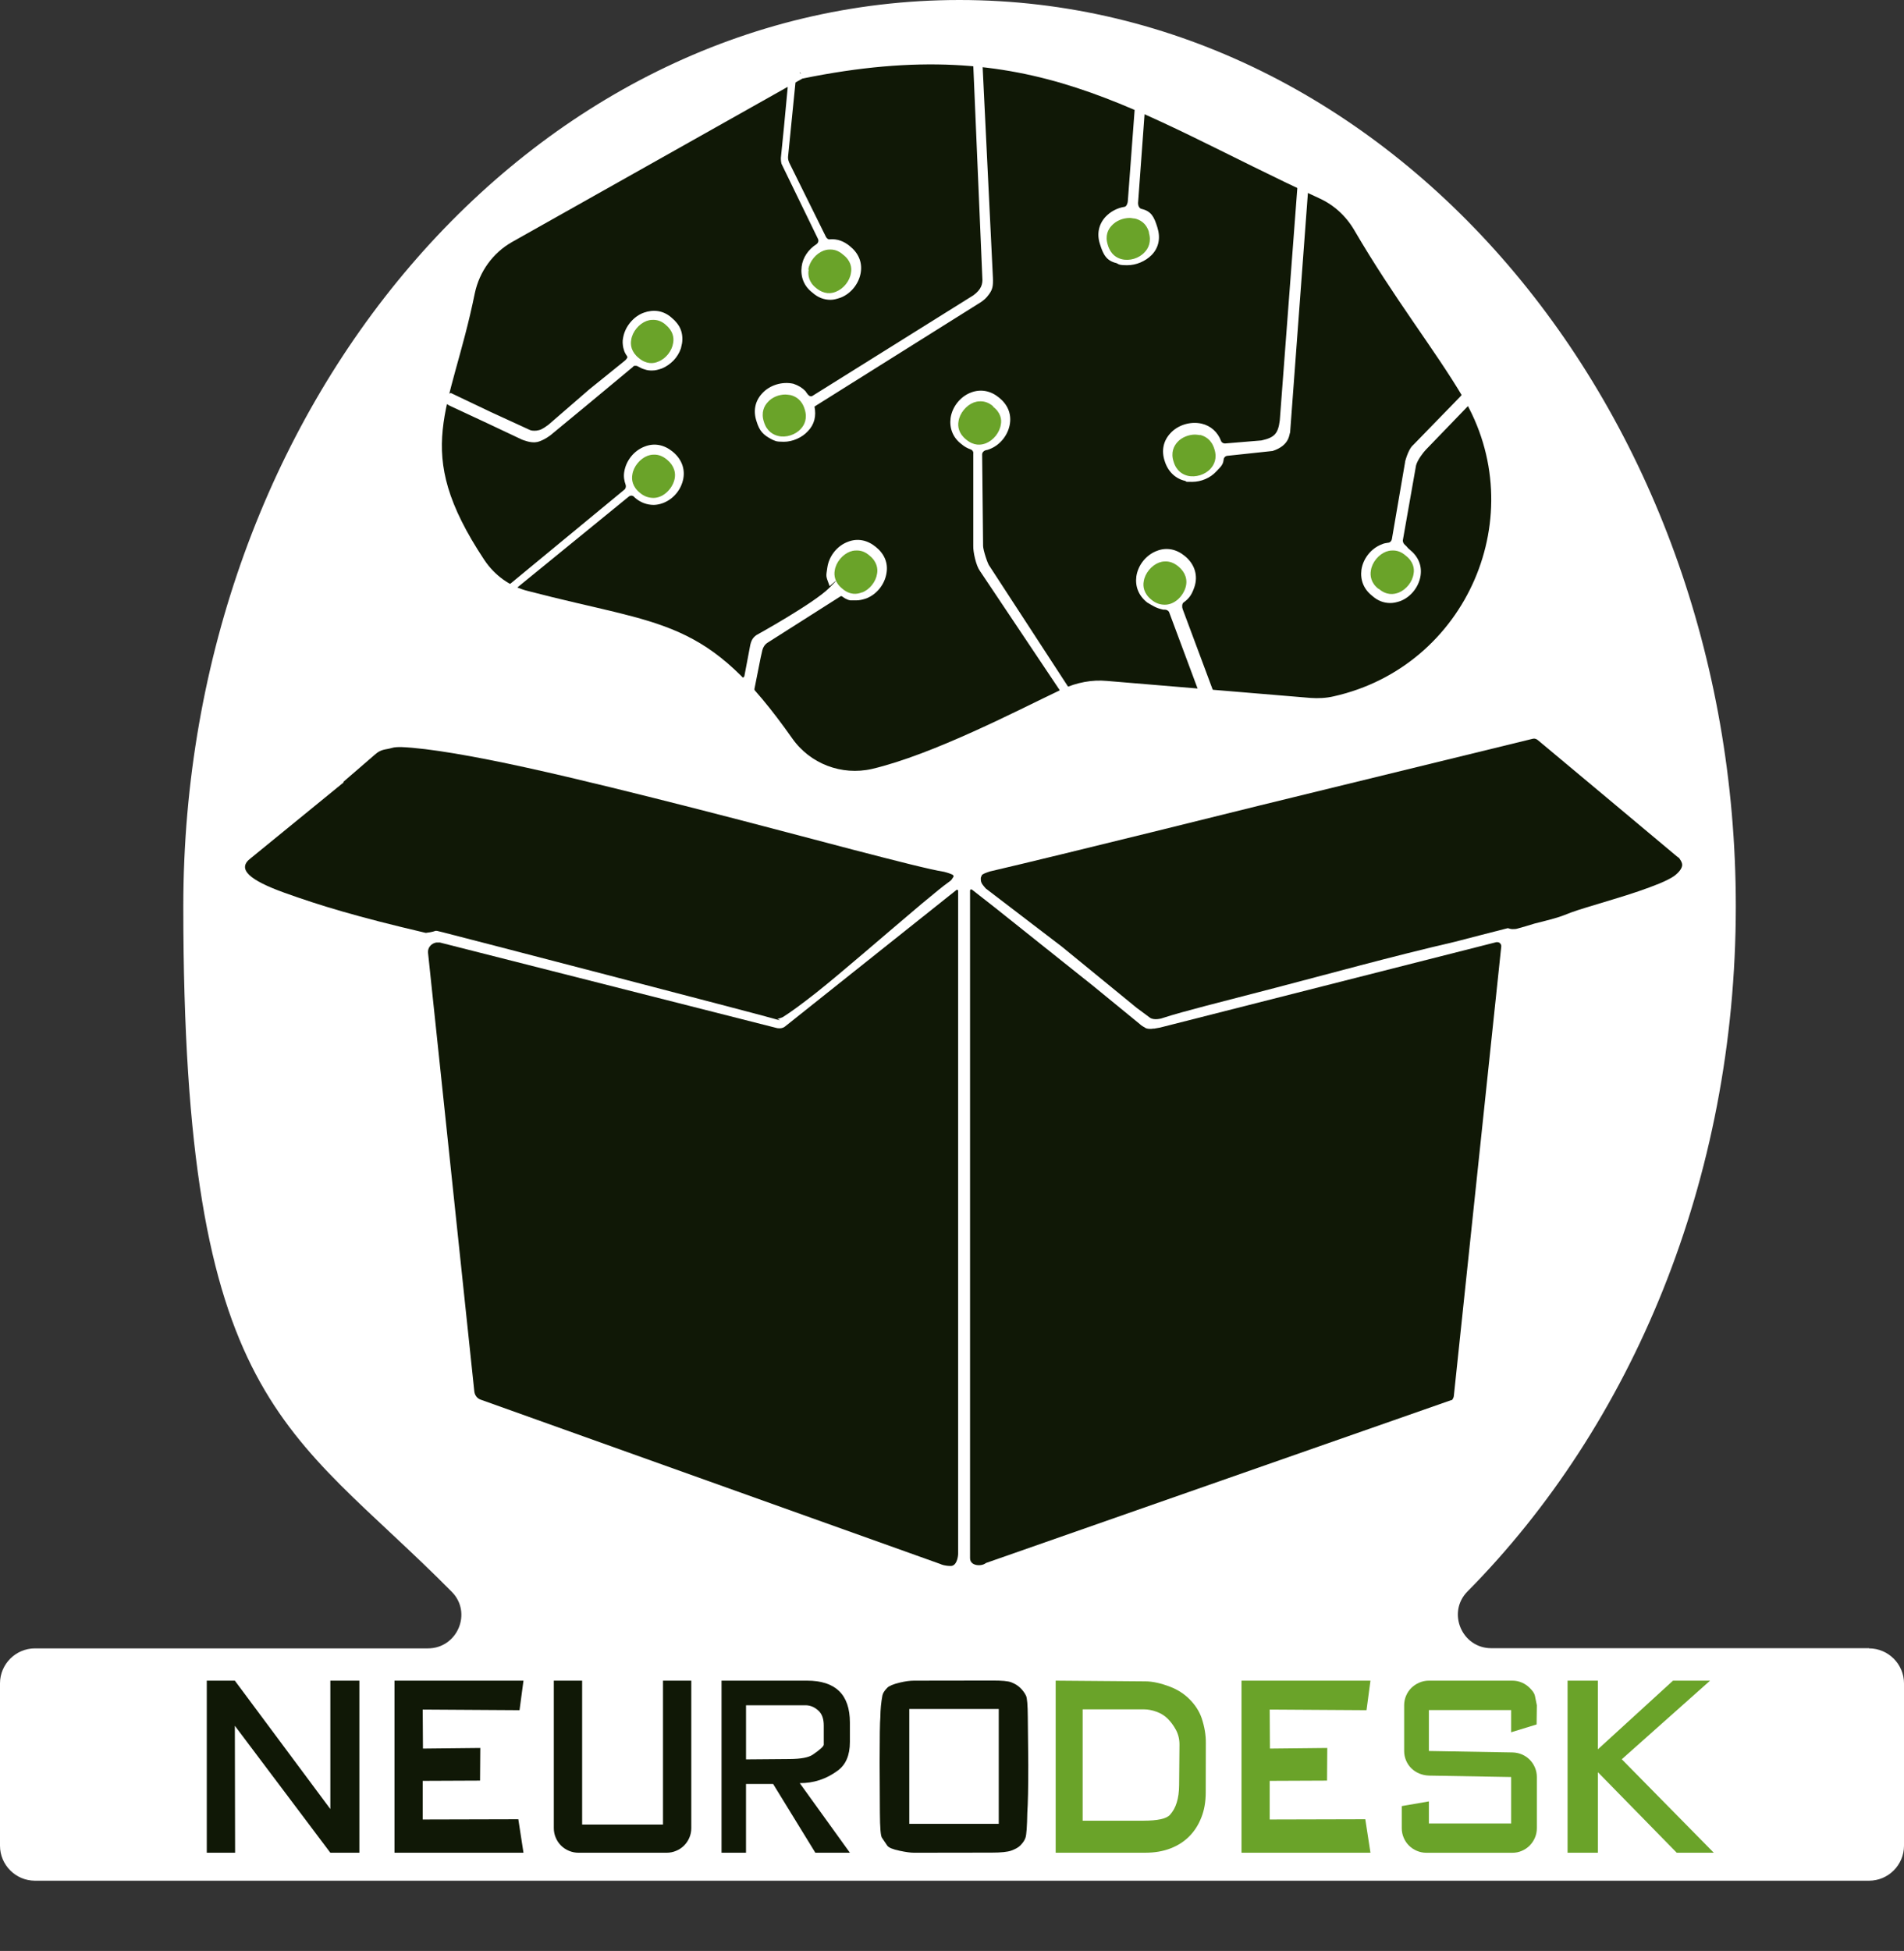 <?xml version="1.0" encoding="UTF-8"?>
<svg id="Layer_1" data-name="Layer 1" xmlns="http://www.w3.org/2000/svg" width="1007.5" height="1032.05" viewBox="0 0 1007.5 1032.05">
  <rect x="0" y="0" width="1007.5" height="1032.05" fill="#333333" stroke="none"/>
  <defs>
    <style>
      .cls-1 {
        fill: none;
        stroke-width: 5px;
      }

      .cls-1, .cls-2 {
        stroke: #fff;
        stroke-miterlimit: 10;
      }

      .cls-3 {
        fill: #6aa329;
      }

      .cls-4 {
        isolation: isolate;
      }

      .cls-5, .cls-2 {
        fill: #fff;
      }

      .cls-6 {
        fill: #101806;
      }
    </style>
  </defs>
  <path id="Cutout" class="cls-2" d="M989,872.4h-199.9c-16,0-24.2-19.4-13-30.8,86.9-87.8,141.9-217.5,141.9-362.2C918,214.9,734.3.5,507.7.5S97.5,215,97.5,479.5s55,274.4,141.9,362.2c11.3,11.4,3.1,30.8-13,30.8H18.5c-9.9,0-18,8.1-18,18v85.9c0,9.9,8.1,18,18,18h970.5c9.9,0,18-8.1,18-18v-85.9c0-9.9-8.1-18-18-18h0v-.1Z"/>
  <g id="Box">
    <path id="Box_background" data-name="Box background" class="cls-5" d="M510.8,459.7c-.5-.3-3-.8-3.6-.8-19.9-.5-293-80.2-310.1-64.9-17.1,15.3-.6.9-1.1,1.2l-72.7,58.2c-13.6,10,28,27.2,88.6,42.4,2.1.5,9.3.9,8.5,3s-.4,1.5-.3,2.4l25.4,237.5c.3,2.1,1.6,3.7,3.4,4.3l250.1,90.2c2.2.8,4.3,0,5.2,0,1.3,0,5.4-3.4,5.4-6.3l.3,1.7c0,2.5,2.2,4.3,4.8,4.6s3.3-.3,3.7-.6l254.4-90c1.7-.6,2.8-2.1,3-3.9l25.6-238.6h0c-.6-5.5,1.8-3,6-4.9,60.6-15.3,104.5-32.5,88.9-43.7h0l-81.4-65.1c-.9-.8-2.1-.9-3.1-.8l-300.8,73.6"/>
    <g id="Box1">
      <path class="cls-6" d="M181.7,414l-16.3,13.3-16.3,13.3-16.3,13.3c-7.9,5.8-.6,11.8,17.8,18.4s37.9,12.6,74.7,21.2c7.5-.9,3-1.8,9.1-.3s167.3,43.4,174.4,45.5,2,.3,2.8.2,1.8-.5,2.7-.9c3.9-2.4,10-6.9,17.4-12.7,7.3-5.8,16.2-13.3,25.7-21.4s21.9-18.7,30.2-25.7c8.4-7,11.4-9.4,13.9-11.2s1.8-1.5,2.5-2.4.9-1.4-.2-2l-1.5-.6c-.8-.3-2-.6-2.7-.8-7.5-1.2-25.1-5.7-48.2-11.7-23-6-52.1-13.8-81.9-21.4s-63-15.9-90.8-22-51.8-10.3-66.3-10.9c-1.8,0-3.6,0-5.2.5s-3.1.6-4.5,1-2.4,1-3.1,1.5-2.4,2-2.4,2l-15.4,13.3v.5h-.1,0Z"/>
      <path class="cls-6" d="M888,453.7c0-.1-.3-.5-.6-.6l-37.4-31.3-36.4-30.4c-.8-.6-1.7-.8-2.5-.6l-144.1,35.2s-105.7,26.3-143.2,35c0,0-3.1,1-3.7,1.5s-.6.3-.6.6l-.5,1.2v1.2c0,.5.2,1.2.5,1.8s1.8,2.4,2.1,2.7l40.3,30.8,39.5,32.3c1.3,1,4.9,3.6,7,5.2s6.1.6,7.6,0c9.4-3.1,31-8.5,58.7-15.7s61.5-16.6,95.2-24.4l13.9-3.6,12.1-3.1,2-.5s1.2.3,0,0c.8.3,1.7.5,2.4.5s1.7,0,2.4-.2l4.6-1.3,4.6-1.4c9.6-2.4,12.7-3.3,15.3-4.3s4.8-2,12.4-4.3c9.7-3,19.3-5.7,27.4-8.5s15-5.4,18.9-8.1c2.4-1.8,3.9-3.7,4.2-5.4s-1.3-3.7-2-4.6v.3h-.1Z"/>
      <path class="cls-6" d="M232.6,498.6h-1.8c-2.7.5-4.6,2.8-4.3,5.5l24.5,232.1c.3,2.1,1.6,3.6,3.3,4.2l243.4,87c.5.3,2.5,1,5.4,1s3.9-4.2,3.9-6.9v-350.2c0-.5-.6-.8-.9-.5l-90.8,72.3c-1.2.9-2.5,1-4,.8l-178.5-45.3h-.2Z"/>
      <path class="cls-6" d="M610.5,544.1c-1.3.3-3.9.3-4.8-.6,0,0-1.8-.9-2.5-1.7l-24.7-20.2-51.8-41.3-12.4-9.7c-.5-.3-1,0-1,.5v353.2c0,2.5,2.2,3.7,4.6,3.7s3.4-.9,3.9-1.2l246.3-86.2h.3c.5-.8.8-1.3.9-2.2l25.1-237.8h0c0-1.2-.9-2.2-2.1-2.2h-.5l-178,45.2h0l-3.4.6h.1v-.1Z"/>
    </g>
  </g>
  <g id="Brain">
    <path id="Brain_background" data-name="Brain background" class="cls-2" d="M423.7,39.2l-153.9,86.6c-10.8,6.1-18.4,16.6-21,28.8-12.7,62.8-34.5,82.9,5.4,143,5.8,8.7,14.5,15,24.7,17.5,72.4,18.9,93.4,13.3,138.3,77,10,14.2,27.7,21,44.8,17.1,33-7.8,77.6-31.2,101.6-42.6,6.9-3.1,14.4-4.6,21.9-3.9l107.8,9c4.3.3,8.7.1,13-.9,72.2-16.2,107.8-98.3,70-161.9-15.3-25.8-36.3-52-57.7-88.7-4.5-7.6-11.2-13.8-19.3-17.5-100.4-46.2-151.4-89-275.6-63.5"/>
    <g id="Electrods">
      <path class="cls-3" d="M425.8,216.5c-1.5-5.1-5-6.9-7.5-7.5-.9-.1-1.8-.3-2.7-.3-3.5,0-7.2,1.5-9.4,4.1-1.8,1.9-3.6,5.4-2,10.3,1.5,5.1,5,6.9,7.5,7.5,4.2,1.1,9.3-.6,12.1-3.8,1.8-1.9,3.6-5.4,2-10.3h0Z"/>
      <path class="cls-3" d="M352.3,171.9h.1c-2.4-2.1-4.6-2.7-6.7-2.7s-2.5.3-3.6.6c-4,1.5-7.5,5.7-8.1,10-.5,2.6,0,6.4,4,9.6,4,3.4,7.9,3,10.3,1.9,4-1.5,7.3-5.7,7.9-9.9.5-2.6,0-6.4-4-9.6h.1s0,0,0,0h0v.1Z"/>
      <path class="cls-3" d="M427.9,142.7h0c-.5,2.7,0,6.6,4,9.7,4.2,3.4,7.9,3,10.5,1.9,4-1.6,7.3-5.7,7.9-10,.5-2.6,0-6.4-4.2-9.6-2.4-2.1-4.6-2.7-6.7-2.7s-2.5.3-3.6.6c-4,1.5-7.5,5.7-8.1,10h.2v.1h0Z"/>
      <path class="cls-3" d="M525.6,215c-2.4-2.1-4.7-2.7-6.7-2.7s-2.5.3-3.6.6c-4,1.5-7.5,5.7-8.1,10-.5,2.6,0,6.4,4,9.6,4.2,3.5,7.9,3,10.5,2,4-1.6,7.3-5.7,7.9-10h0c.5-2.4,0-6.3-4.2-9.4h.2v-.1h0Z"/>
      <path class="cls-3" d="M456.2,313.4h0c4-1.5,7.3-5.7,7.9-9.9.5-2.5,0-6.4-4-9.6-2.4-2.1-4.6-2.7-6.7-2.7s-2.5.3-3.6.6c-4,1.5-7.5,5.7-8.1,10-.5,2.5,0,6.4,4,9.6,4,3.5,7.9,3,10.3,2h.2Z"/>
      <path class="cls-3" d="M729.6,311.5c4,3.5,7.9,3,10.5,2,4-1.6,7.3-5.7,7.9-10,.5-2.5,0-6.4-4.2-9.6-2.4-2.1-4.7-2.7-6.7-2.7s-2.5.3-3.6.6c-4,1.5-7.5,5.7-8.1,10h0c-.5,2.7,0,6.6,4,9.7h.2,0Z"/>
      <path class="cls-3" d="M608,122.9c-1.5-5.1-5-6.7-7.5-7.3-.9,0-1.8-.3-2.7-.3-3.6,0-7.3,1.5-9.6,4.1-1.8,1.9-3.6,5.2-2,10.2,1.5,5.1,4.8,6.9,7.3,7.5,4.2,1.1,9.3-.4,12.3-3.8,1.8-1.9,3.6-5.4,2.1-10.3h.1v-.1Z"/>
      <path class="cls-3" d="M616.9,297c-2.1,0-2.5.3-3.6.6-4,1.5-7.5,5.7-8.1,10-.5,2.5,0,6.4,4,9.6,2.1,1.8,4.5,2.7,7.2,2.7,4.7,0,9.1-3.8,10.8-8.7,1.5-4.4,0-8.5-3.6-11.5h0c-2.4-2-4.7-2.7-6.7-2.7h0Z"/>
      <path class="cls-3" d="M345.8,263.4c4.6,0,9.1-3.8,10.8-8.7,1.5-4.4,0-8.5-3.6-11.5-2.4-2-4.6-2.7-6.7-2.7s-2.5.3-3.6.6c-4,1.5-7.5,5.7-8.1,10-.5,2.5,0,6.4,4,9.6h0c2.1,1.8,4.5,2.7,7.2,2.7h0Z"/>
      <path class="cls-3" d="M635.1,230.2c-.9-.1-1.8-.3-2.7-.3-3.5,0-7.2,1.5-9.4,4-1.8,2-3.6,5.4-2,10.3,1.5,5.1,5,6.9,7.5,7.5,4.2,1,9.3-.6,12.1-3.8,1.8-2,3.6-5.4,2-10.3-1.5-5.1-5-6.9-7.5-7.5h0v.1Z"/>
    </g>
    <path id="Brain_foreground" data-name="Brain foreground" class="cls-6" d="M780.5,215.2c-.6-1.2-2.8-1.4-3.8-.3l-22.3,23.1c-1.3,1.4-4.3,5.2-5.1,8.2l-7,39.7c0,1,.5,1.8,1.2,2.4,1.2,1,1.2,1.5,2.4,2.4,4.5,3.6,6.6,8.4,5.8,13.8-.9,6-5.2,11.4-10.8,13.5-1.8.6-3.5,1-5.2,1-3.5,0-6.7-1.2-9.6-3.8-4.5-3.5-6.4-8.4-5.7-13.8.9-6,5.2-11.4,10.9-13.5,1-.5,2.1-.6,3.2-.8,1,0,1.8-.9,2-1.8l7-40.8v-.3c1.2-4.4,2.8-7.6,4.3-8.8l24.9-25.6c1-1.1,2.5-2.9,2.1-3.8-.5-.8-35.8-49.8-57.2-86.5-4.5-7.6-7-9.1-13.6-14.4-2.5-1.5-2.1-2.4-6.6-4.5,0,0-5.1-3.2-5.1-1.5l-9.6,129.2v.4c-.6.8,0,6.9-9.4,9.9h-.2l-23.4,2.5c-1.2,0-2.1.9-2.2,2-.3,3-1.8,4-3.9,6.3-3.2,3.5-8.1,5.5-12.7,5.5s-2.5,0-3.8-.5c-5.2-1.2-9.1-5-10.8-10.5-1.8-5.4-.8-10.6,3-14.7,4-4.4,10.6-6.4,16.5-5.1,4.8,1.1,8.5,4.4,10.3,9.1.3.9,1.2,1.4,2.1,1.4l19.3-1.6h0c6.7-1.5,8.8-3.4,9.7-10.6l9.4-124.5c0-1.5-7.2-5.1-6.6-4.8-26.7-12.9-50.3-25.2-73.4-35.4h-.3c-.3,0-.5.3-.5.6l-3.6,49.2c0,1.2.6,2.7,1.8,3,5.2,1.2,6.7,4.2,8.4,9.7,1.8,5.6.8,10.8-3,14.7h0c-3.3,3.3-8.1,5.4-12.9,5.4s-4.5-.6-5.7-1.1c-5.2-1.2-7-4.4-8.7-9.9-1.8-5.4-.8-10.5,2.8-14.5,2.7-2.9,6.3-4.8,10.2-5.4,1-.1,1.7-2.1,1.7-3.1l3.8-50.9v-.3l-.3-.3h0c-22.8-9.7-65.5-19.2-76.6-21.6-1.3-.3-3.9-.5-3.8.8.8,15.9,5,101.9,5.5,112.8.2,4.5-.2,6.3-2,8.8s-2.7,3-4.3,4.2l-87.2,54.7-.9.6c1,4.9,0,9.4-3.5,13-3.1,3.4-8.1,5.6-12.7,5.6s-4.5-.5-6.3-1.2h0c-4.6-2.4-6.6-4.4-8.2-9.7-1.8-5.4-.8-10.6,3-14.7,4-4.4,10.6-6.4,16.5-5.1,2.7.9,4.8,2.2,6.4,3.9.8,1.1,2,3.4,3.6,2.6l85.3-53.3c4.2-3.1,5-6,4.7-9.3l-4.8-112.7c0-2.1-1.3-2.2-2-2.5s-54.2-.6-89.3,6.6c-.1,0-.5,0-.6.3-1.4.8-2.1,2.1-2.2,3.6v1.7l-3.9,39.1c0,.9,0,1.5.6,3l19.5,39.4c.5.8,1.2,1.4,2.1,1.2,3.8-.3,7.2.9,10.5,3.6,4.5,3.6,6.6,8.4,5.8,13.8-.9,6-5.2,11.4-10.8,13.5-1.8.6-3.5,1.1-5.2,1.1-3.5,0-6.7-1.2-9.6-3.8-4.5-3.4-6.4-8.4-5.7-13.8.6-4.8,3.6-9.1,7.8-11.8.9-.6,1.4-1.8.8-2.9l-19-39.1c-.5-.8-.6-2.6-.6-3.6.5-4.2,2.7-27.3,3.6-37.2.1-1.8-1.8-3-3.3-2.1l-143.7,80.9c-10.8,6.1-18.4,16.6-21,28.8-4,19.6-8.8,35.1-12.4,48.9s.5,4.2,2.4,5.1l21,10,19.6,9c.5.1,1.2,1.1,4.5.8,2-.3,2.9-.6,6.3-3.1h0l21.6-18.7,18.7-15.1c.5-.3,1.4-1.4,1.5-1.9,0-.4-.5-1.1-.8-1.5-.9-1.5-.9-1.9-1.4-3.6-.3-1.6-.5-3.4-.1-5.1.5-3,1.8-5.8,3.8-8.2s4.4-4.2,7.2-5.2c2.5-.9,5.1-1.2,7.6-.8s5,1.6,7,3.4c2.2,1.8,3.9,3.9,4.8,6.1s1.2,4.8.8,7.5l-.6,2.7h0c-.8,2.4-2.2,4.6-3.9,6.4-1.8,1.8-3.9,3.3-6.1,4.2-.9.3-1.8.6-2.7.8s-1.6.3-2.7.3-2.5-.1-3.8-.6c-1.2-.3-2.4-.9-3.6-1.6-.5-.3-.9-.3-1.4-.3s-.9.1-1.2.6l-23.1,19.2-20.1,16.6c-.3.3-3.8,3-7.3,3.9-3.6.8-7.6-1.1-8.1-1.2l-17.8-8.4-20.8-9.7-1.5-.9h0c-1-.6-2.4,0-2.7,1.2-5,24.9-3,46.5,20.7,82.1,3.6,5.2,10.6,10.8,13.2,12.6s1.2.3,1.8,0l61.1-50.4c.8-.6,1-1.6.8-2.5-.8-2.2-1.2-4.5-.8-6.9.9-6,5.2-11.4,10.9-13.5,5.1-2,10.3-.9,14.7,2.7,5.2,4.2,7.2,10.3,5.1,16.5-2.2,6.7-8.4,11.5-15,11.7-3.9,0-7.3-1.4-10-3.8-.1,0-.3-.3-.5-.5-.8-.8-2-.8-2.9,0l-59,48.1c-.6.5-.5,1.5.3,1.8,1.6.6,3.9,1.4,5.2,1.6,57.1,14.8,80.9,13.2,111,43.8,1.4,1.4,3.5.6,3.8-.5l2.5-13.2c.8-5,1.4-6.6,3.8-8.4,0,0,30.4-16.8,38.5-24.9s.3-1,.3-1c-2.1-5.8-2-4.6-1.2-10,.9-6,5.2-11.4,10.9-13.5,5.1-2,10.3-.9,14.7,2.7,4.5,3.6,6.6,8.4,5.7,13.8-.9,6-5.2,11.4-10.8,13.5-1.8.6-3.5,1-5.2,1h-3.1c-2-.3-3.6-1.5-4.4-2.1-.3-.1-.6-.3-.9,0l-38.4,24.4c-1.5.9-2.5,2.4-2.9,4s-.5,2.4-.9,4l-3.3,16.6v2.2c6.3,7.5,10.9,14.2,18.4,24.9,10,14.2,27.7,21,44.8,17.1,31-7.3,72.4-28.5,97.3-40.5,1.2-.6,1.7-2.1.9-3.3l-42.1-62.9c-2-2.7-3.6-9.9-3.5-13.2v-48.9c.2-.9-.5-1.8-1.2-2.1-1.8-.6-3.5-1.5-5.1-2.9-4.5-3.4-6.4-8.4-5.7-13.8.9-6,5.2-11.4,10.9-13.5,5.1-1.9,10.3-.9,14.7,2.7,4.5,3.6,6.6,8.4,5.8,13.8-.9,6-5.2,11.4-10.8,13.5-.8.3-1.3.5-2.1.6-1,.3-1.8,1.2-1.8,2.2l.5,48.4c0,2.1,2.5,9.9,3.5,10.8l41.7,64c.6.9,1.7,1.2,2.7.9,5.8-2.1,12-3,18.1-2.4l46.6,3.8c1.5-.1,1.3-.6,1-1.4l-15.1-40.5c-.3-.9-1.3-1.5-2.4-1.5h-.8c-3.8-.8-5.4-2-8.5-3.8h0c-4.5-3.6-6.4-8.4-5.7-13.8.9-6,5.2-11.4,10.9-13.5,5.1-2,10.3-.9,14.7,2.7,5.2,4.2,7.2,10.3,5.1,16.5-1.3,3.8-2.7,6-5.7,8.1-.9.6-.9,2.5-.5,3.5l16,42.9c.3.8,1,1.4,2,1.5l50.1,4c4.3.3,8.7,0,13-.9,69.8-15.6,106.1-92.8,74.3-155.3l-1,.4h0l.3.4h0Z"/>
    <path id="Brain_outline" data-name="Brain outline" class="cls-1" d="M423.7,39.2l-153.9,86.6c-10.8,6.1-18.4,16.6-21,28.8-12.7,62.8-34.5,82.9,5.4,143,5.8,8.7,14.5,15,24.7,17.5,72.4,18.9,93.4,13.3,138.3,77,10,14.2,27.7,21,44.8,17.1,33-7.8,77.6-31.2,101.6-42.6,6.9-3.1,14.4-4.6,21.9-3.9l107.8,9c4.3.3,8.7.1,13-.9,72.2-16.2,107.8-98.3,70-161.9-15.3-25.8-36.3-52-57.7-88.7-4.5-7.6-11.2-13.8-19.3-17.5-100.4-46.2-151.4-89-275.6-63.5"/>
  </g>
  <g class="cls-4">
    <g class="cls-4">
      <path class="cls-6" d="M124.4,980.1h-14.98v-91.03h14.85l50.53,67.92v-67.92h15.36v91.03h-15.36l-50.53-67.16.13,67.16Z"/>
      <path class="cls-6" d="M208.76,889.07h68.24l-2.09,15.62-51.23-.32.13,20.63,30.34-.32-.13,17.27-30.34.13v20.44l50.59-.13,2.73,17.71h-68.24v-91.03Z"/>
      <path class="cls-6" d="M293.06,889.07h14.98v76.11h42.78v-76.11h14.98v78.01c0,1.78-.34,3.46-1.02,5.05-.68,1.59-1.61,2.97-2.79,4.16-1.19,1.19-2.58,2.12-4.19,2.79-1.61.68-3.3,1.02-5.08,1.02h-46.59c-1.78,0-3.47-.34-5.08-1.02-1.61-.68-3.01-1.61-4.19-2.79-1.19-1.18-2.12-2.57-2.79-4.16-.68-1.59-1.02-3.27-1.02-5.05v-78.01Z"/>
      <path class="cls-6" d="M449.72,921.57c0,6.94-2.16,11.98-6.47,15.11-6.01,4.44-12.7,6.64-20.06,6.6l26.53,36.82h-18.28l-22.34-36.37h-14.35v36.37h-12.95v-91.03h45.2c15.15,0,22.72,7.38,22.72,22.15v10.35ZM394.75,930.72l23.11-.19c5.92-.04,9.99-.8,12.19-2.29,3.89-2.67,5.84-4.44,5.84-5.33v-10.09c0-3.38-.85-5.92-2.54-7.62-2.12-2.07-4.49-3.11-7.11-3.11h-31.48v28.63Z"/>
      <path class="cls-6" d="M543.6,958.9c-.13,7.28-.44,11.68-.95,13.2-.42,1.35-1.35,2.75-2.79,4.19-1.02,1.02-2.58,1.9-4.7,2.67-1.99.72-5.44,1.08-10.35,1.08l-41.13.06c-1.78,0-4.3-.34-7.55-1.02-3.72-.76-5.95-1.69-6.67-2.79-1.44-2.2-2.37-3.58-2.79-4.13-.68-.97-1.04-5.4-1.08-13.27l-.13-26.53c0-13.41.13-21.46.38-24.12.04-3.89.4-7.66,1.08-11.3.21-1.18,1.06-2.54,2.54-4.06.97-1.02,3.19-1.95,6.67-2.79,2.83-.68,5.35-1.02,7.55-1.02l41.13-.06c5.25-.04,8.7.28,10.35.95,1.95.76,3.51,1.74,4.7,2.92,1.31,1.27,2.33,2.65,3.05,4.13.59,1.19.91,4.93.95,11.24l.25,25.26c0,12.23-.17,20.69-.51,25.39ZM481.14,904.06v60.75h47.35v-60.75h-47.35Z"/>
    </g>
    <g class="cls-4">
      <path class="cls-3" d="M558.61,980.1v-91.03l47.54.38c3.72,0,8.12.97,13.2,2.92,3.89,1.52,7.24,3.68,10.03,6.47,3.05,3.05,5.21,6.39,6.47,10.03,1.52,4.57,2.26,8.95,2.22,13.14l-.06,26.22c0,4.91-.76,9.29-2.29,13.14-1.52,3.94-3.66,7.29-6.41,10.06s-6.08,4.91-10,6.41c-3.92,1.5-8.31,2.25-13.17,2.25h-47.54ZM605.08,963.15c7.45,0,12.1-1.02,13.96-3.05,3.22-3.47,4.85-8.74,4.89-15.81l.19-21.2c.04-2.88-.57-5.52-1.84-7.93-1.27-2.33-2.72-4.31-4.35-5.93-1.63-1.63-3.61-2.87-5.94-3.71-2.33-.85-4.57-1.27-6.73-1.27h-32.37v58.91h32.18Z"/>
      <path class="cls-3" d="M656.94,889.07h68.24l-2.09,15.62-51.23-.32.13,20.63,30.34-.32-.13,17.27-30.34.13v20.44l50.59-.13,2.73,17.71h-68.24v-91.03Z"/>
      <path class="cls-3" d="M756.09,939.28c-1.69-.04-3.39-.4-5.08-1.08-1.61-.68-3-1.6-4.19-2.76-1.18-1.16-2.12-2.54-2.79-4.12-.68-1.59-1.02-3.27-1.02-5.05v-24.18c0-1.78.34-3.46,1.02-5.05.68-1.59,1.61-2.96,2.79-4.13,1.18-1.16,2.58-2.09,4.19-2.79,1.61-.7,3.3-1.05,5.08-1.05h44.18c1.78,0,3.45.34,5.01,1.02,1.57.68,2.94,1.61,4.13,2.79,1.61,1.57,2.54,2.96,2.79,4.19l1.02,5.01-.13,10.16-13.46,4.13v-11.74h-43.54v21.65l44.18.76c1.78.04,3.43.38,4.95,1.02,1.61.68,3,1.61,4.19,2.79,1.18,1.19,2.12,2.57,2.79,4.16.68,1.59,1.02,3.27,1.02,5.05v27.04c0,1.78-.34,3.46-1.02,5.05-.68,1.59-1.61,2.97-2.79,4.16-1.18,1.19-2.56,2.12-4.13,2.79-1.57.68-3.24,1.02-5.01,1.02h-45.45c-1.78,0-3.47-.34-5.08-1.02-1.61-.68-3-1.61-4.19-2.79-1.18-1.18-2.12-2.57-2.79-4.16-.68-1.59-1.02-3.27-1.02-5.05v-11.68l14.35-2.48v11.68h43.54v-24.57l-43.54-.76Z"/>
      <path class="cls-3" d="M845.53,889.07v36.31l39.74-36.31h19.61l-46.72,41.58,48.69,49.45h-19.61l-41.7-42.59v42.59h-16.06v-91.03h16.06Z"/>
    </g>
  </g>
</svg>